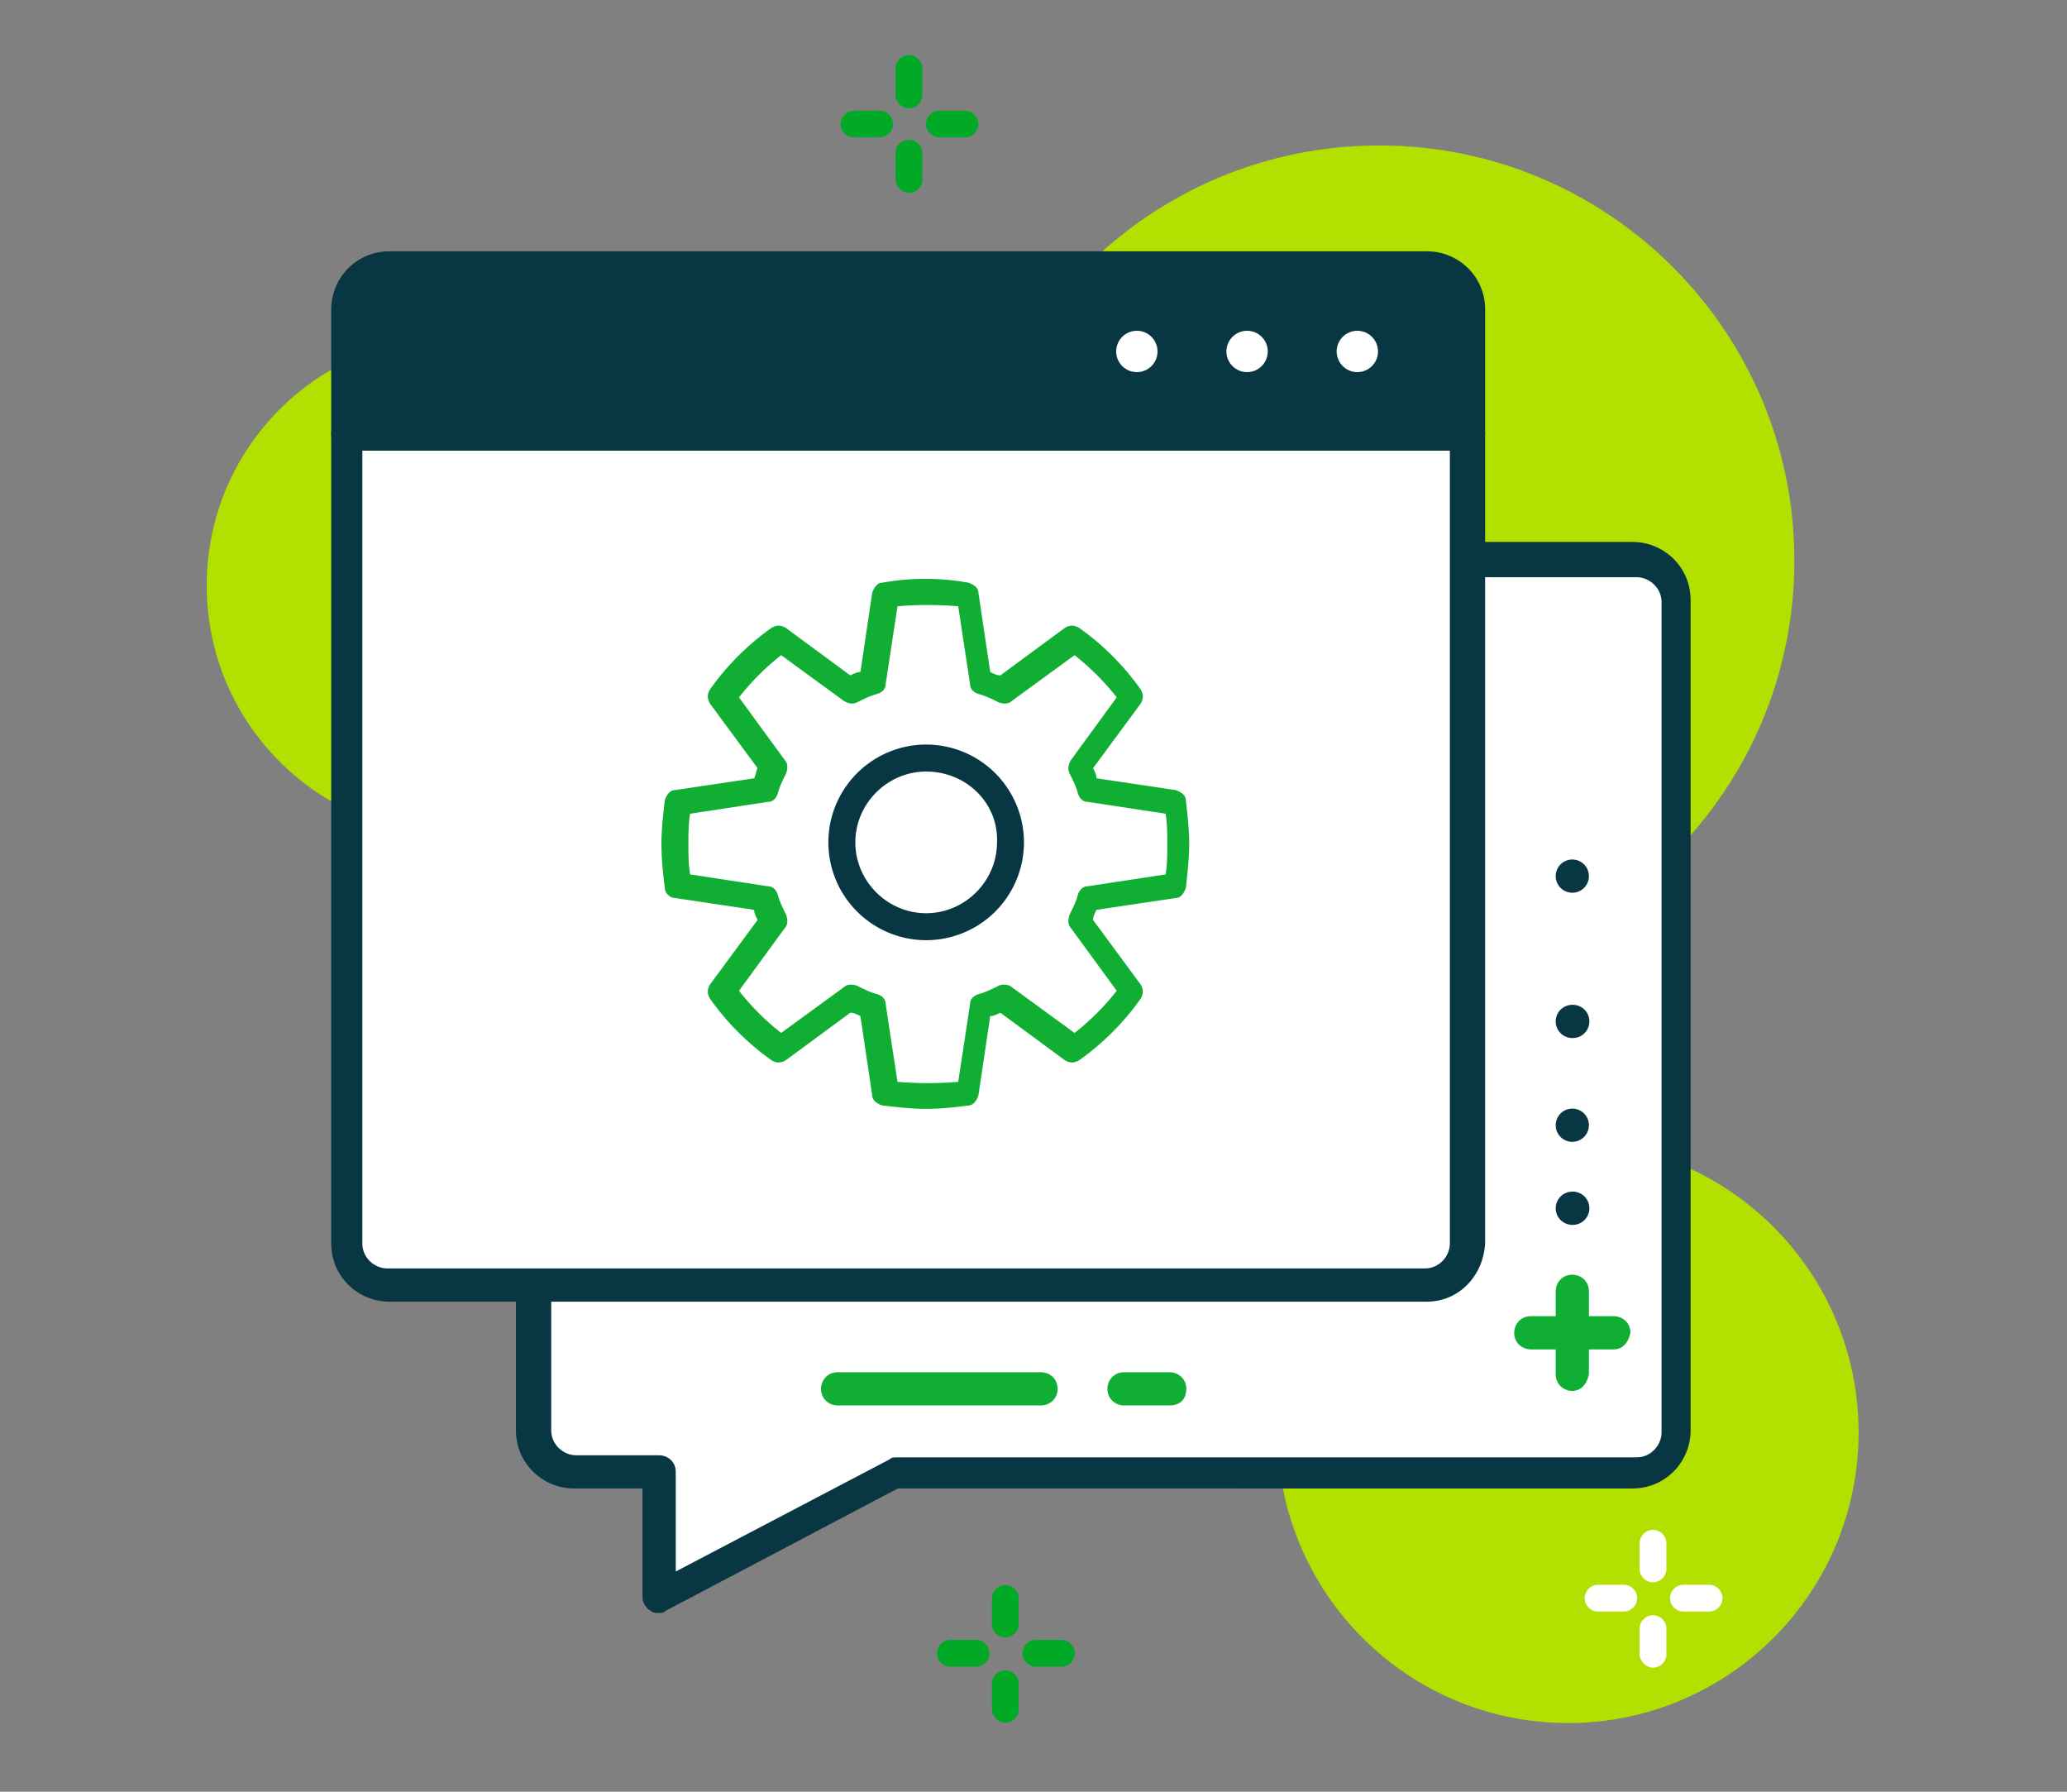 <svg xmlns="http://www.w3.org/2000/svg" width="150" height="130" fill="none"><rect width="100%" height="100%" fill="#808080" stroke="none"/><path fill="#00AA27" fill-rule="evenodd" d="M63.832 9.965c.53 0 .973-.439.973-.965a.978.978 0 0 0-.973-.965h-1.858A.978.978 0 0 0 61 9c0 .526.443.965.974.965h1.858Zm6.194 0A.978.978 0 0 0 71 9a.978.978 0 0 0-.974-.965h-1.858a.978.978 0 0 0-.973.965c0 .526.442.965.973.965h1.858ZM65.957 14c.53 0 .973-.439.973-.965v-1.93a.978.978 0 0 0-.973-.965.978.978 0 0 0-.974.965v1.842c0 .527.443 1.053.974 1.053Zm0-6.14c.53 0 .973-.439.973-.965v-1.93A.978.978 0 0 0 65.956 4a.978.978 0 0 0-.974.965v1.842c0 .614.443 1.053.974 1.053ZM70.832 120.929c.53 0 .973-.442.973-.973a.983.983 0 0 0-.973-.974h-1.858a.983.983 0 0 0-.974.974c0 .531.442.973.974.973h1.858Zm6.195 0a.982.982 0 0 0 .973-.973.983.983 0 0 0-.974-.974h-1.858a.983.983 0 0 0-.973.974c0 .531.442.973.973.973h1.858ZM72.956 125c.53 0 .973-.442.973-.973v-1.859a.982.982 0 0 0-.973-.973.982.982 0 0 0-.974.973v1.859c0 .442.443.973.974.973Zm0-6.195c.53 0 .973-.442.973-.973v-1.859a.982.982 0 0 0-.973-.973.982.982 0 0 0-.974.973v1.859c0 .531.443.973.974.973Z" clip-rule="evenodd"/><path fill="#B1E001" d="M113.791 125.017c11.645 0 21.086-9.441 21.086-21.086 0-11.645-9.441-21.085-21.086-21.085-11.645 0-21.085 9.44-21.085 21.085 0 11.645 9.44 21.086 21.085 21.086ZM33.073 60.556c9.982 0 18.073-8.092 18.073-18.074 0-9.981-8.091-18.073-18.073-18.073C23.092 24.41 15 32.501 15 42.482c0 9.982 8.092 18.074 18.073 18.074ZM100.094 70.797c16.636 0 30.122-13.486 30.122-30.122s-13.486-30.122-30.122-30.122c-16.635 0-30.122 13.486-30.122 30.122s13.487 30.122 30.122 30.122Z"/><path fill="#fff" d="M118.619 106.943H65.002l-17.17 9.037v-9.037h-6.024a3.02 3.02 0 0 1-3.012-3.012V43.687a3.021 3.021 0 0 1 3.012-3.012h76.811a3.02 3.02 0 0 1 3.012 3.012v60.244a3.02 3.02 0 0 1-3.012 3.012Z"/><path fill="#083643" d="M47.833 117.034c-.15 0-.452 0-.603-.15-.3-.151-.602-.603-.602-.904v-7.982h-4.97c-2.26 0-4.217-1.808-4.217-4.217V43.537c0-2.26 1.807-4.217 4.217-4.217h76.811c2.259 0 4.217 1.807 4.217 4.217v60.244c0 2.259-1.808 4.217-4.217 4.217H65.153l-16.868 8.886c-.151.15-.302.15-.452.15ZM41.808 41.73c-1.054 0-1.807.903-1.807 1.807v60.244c0 1.054.904 1.807 1.807 1.807h6.025c.602 0 1.205.452 1.205 1.205v7.229l15.512-8.133c.151-.15.302-.15.603-.15h53.617c1.054 0 1.807-.904 1.807-1.808V43.688c0-1.055-.903-1.808-1.807-1.808H41.808v-.15Z"/><path fill="#fff" d="M103.558 93.388H28.253a3.021 3.021 0 0 1-3.012-3.012V31.638h81.329v58.738a3.02 3.02 0 0 1-3.012 3.012Z"/><path fill="#083643" d="M106.57 31.638H25.241v-9.036a3.021 3.021 0 0 1 3.012-3.012h75.305a3.02 3.02 0 0 1 3.012 3.012v9.036Z"/><path fill="#083643" d="M103.558 94.443H28.253c-2.259 0-4.217-1.807-4.217-4.217V31.488c0-.602.452-1.205 1.205-1.205h81.329c.603 0 1.205.452 1.205 1.205v58.738c-.15 2.41-1.958 4.217-4.217 4.217Zm-77.263-61.75v57.533c0 1.054.904 1.807 1.808 1.807h75.305c1.054 0 1.807-.904 1.807-1.807V32.693h-78.92Z"/><path fill="#083643" d="M106.57 32.693H25.241c-.602 0-1.205-.452-1.205-1.205v-9.037c0-2.259 1.808-4.217 4.217-4.217h75.305c2.259 0 4.217 1.808 4.217 4.217v9.037c-.15.753-.602 1.205-1.205 1.205Zm-80.274-2.26h79.07v-7.83c0-1.055-.904-1.808-1.808-1.808H28.253c-1.054 0-1.807.903-1.807 1.807v7.832h-.15Z"/><circle cx="82.5" cy="25.5" r="1.5" fill="#fff"/><circle cx="90.5" cy="25.5" r="1.5" fill="#fff"/><circle cx="98.5" cy="25.5" r="1.5" fill="#fff"/><path fill="#fff" d="M59.881 53.778c.452-.602.904-1.205 1.507-1.657-.452-.15-.904-.15-1.356-.15-.452 0-1.054 0-1.506.15.452.452.903 1.055 1.355 1.657Z"/><path fill="#fff" d="M65.906 55.284c.904-1.656 2.56-2.71 4.368-3.163-1.205-1.054-2.711-1.656-4.519-1.656-1.656 0-3.313.602-4.518 1.656 1.958.302 3.615 1.507 4.669 3.163Z"/><path fill="#10AF34" d="M117.113 97.907h-6.024c-.603 0-1.205-.452-1.205-1.205 0-.602.452-1.205 1.205-1.205h6.024c.603 0 1.205.452 1.205 1.205-.15.753-.602 1.205-1.205 1.205Z"/><path fill="#10AF34" d="M114.101 100.919c-.602 0-1.205-.452-1.205-1.205V93.69c0-.603.452-1.205 1.205-1.205.603 0 1.205.452 1.205 1.205v6.024c-.151.753-.602 1.205-1.205 1.205Z"/><path fill="#083643" d="M114.101 88.87a1.205 1.205 0 1 0 0-2.409 1.205 1.205 0 0 0 0 2.41ZM114.101 82.846a1.205 1.205 0 1 0 0-2.41 1.205 1.205 0 0 0 0 2.41ZM114.101 75.315a1.205 1.205 0 1 0 0-2.409 1.205 1.205 0 0 0 0 2.41ZM114.101 64.773a1.205 1.205 0 1 0 0-2.41 1.205 1.205 0 0 0 0 2.41Z"/><path fill="#10AF34" d="M75.545 101.973h-14.76c-.602 0-1.205-.452-1.205-1.205 0-.602.452-1.204 1.205-1.204h14.76c.602 0 1.205.451 1.205 1.204 0 .753-.603 1.205-1.205 1.205ZM84.883 101.973h-3.314c-.602 0-1.204-.452-1.204-1.205 0-.602.451-1.204 1.204-1.204h3.314c.602 0 1.205.451 1.205 1.204 0 .753-.452 1.205-1.205 1.205Z"/><path fill="#fff" fill-rule="evenodd" d="M117.832 116.929a.981.981 0 0 0 .973-.973.982.982 0 0 0-.973-.974h-1.859a.982.982 0 0 0-.973.974c0 .531.442.973.973.973h1.859Zm6.195 0a.981.981 0 0 0 .973-.973.982.982 0 0 0-.973-.974h-1.859a.982.982 0 0 0-.973.974c0 .531.442.973.973.973h1.859ZM119.956 121a.981.981 0 0 0 .973-.973v-1.859a.981.981 0 0 0-.973-.973.982.982 0 0 0-.974.973v1.859c0 .442.443.973.974.973Zm0-6.195a.981.981 0 0 0 .973-.973v-1.859a.981.981 0 0 0-.973-.973.982.982 0 0 0-.974.973v1.859c0 .531.443.973.974.973Z" clip-rule="evenodd"/><path fill="#10AF34" d="M67.211 80.453c-1.101 0-2.08-.122-3.181-.245-.367-.122-.735-.367-.735-.734l-.856-5.751c-.245-.123-.49-.245-.734-.245l-4.65 3.426c-.367.245-.734.245-1.101 0a18.82 18.82 0 0 1-4.405-4.405c-.245-.367-.245-.734 0-1.101l3.426-4.65c-.123-.245-.245-.49-.245-.734l-5.751-.857c-.367 0-.734-.367-.734-.734-.123-.979-.245-2.08-.245-3.181s.122-2.08.245-3.182c.122-.367.367-.734.734-.734l5.751-.856c.122-.245.122-.49.245-.735l-3.426-4.65c-.245-.367-.245-.734 0-1.1a18.82 18.82 0 0 1 4.405-4.406c.367-.245.734-.245 1.101 0l4.65 3.426c.245-.122.49-.244.734-.244l.856-5.752c.123-.367.368-.734.735-.734a17.82 17.82 0 0 1 6.24 0c.367.123.734.367.734.735l.857 5.75c.245.123.49.245.734.245l4.65-3.426c.367-.245.734-.245 1.101 0a18.82 18.82 0 0 1 4.405 4.405c.245.367.245.734 0 1.102l-3.426 4.65c.123.244.245.489.245.734l5.751.856c.367.123.734.367.734.734.123 1.102.245 2.08.245 3.182 0 .979-.122 2.08-.245 3.181-.122.367-.367.734-.734.734l-5.751.857c-.122.245-.245.49-.245.734l3.426 4.65c.245.367.245.734 0 1.101a18.82 18.82 0 0 1-4.405 4.405c-.367.245-.734.245-1.101 0l-4.65-3.426c-.245.123-.49.245-.734.245l-.857 5.751c-.122.367-.367.734-.734.734-.856.123-1.957.245-3.059.245Zm-2.08-1.958c1.468.123 2.937.123 4.405 0l.857-5.629c0-.367.244-.612.611-.734.49-.122.98-.367 1.469-.612.245-.122.734-.122.979.123l4.527 3.304a18.09 18.09 0 0 0 3.06-3.06l-3.305-4.527c-.244-.245-.244-.612-.122-.979.245-.49.49-.979.612-1.468.122-.367.367-.612.734-.612l5.629-.857c.122-.734.122-1.468.122-2.202s0-1.469-.122-2.203l-5.629-.856c-.367 0-.612-.245-.734-.612-.122-.49-.367-.98-.612-1.468-.122-.245-.122-.612.123-.98l3.303-4.527a18.086 18.086 0 0 0-3.059-3.059l-4.527 3.304c-.245.245-.612.245-.98.122-.489-.245-.978-.49-1.468-.612-.367-.122-.611-.367-.611-.734l-.857-5.629a26.469 26.469 0 0 0-4.405 0l-.857 5.63c0 .366-.244.611-.611.733-.49.123-.98.367-1.469.612-.245.123-.612.123-.979-.122l-4.527-3.304a18.086 18.086 0 0 0-3.06 3.06l3.305 4.527c.244.244.244.611.122.978-.245.49-.49.98-.612 1.469-.122.367-.367.612-.734.612l-5.629.856c-.122.734-.122 1.469-.122 2.203 0 .734 0 1.468.122 2.202l5.629.857c.367 0 .612.245.734.612.123.49.367.979.612 1.468.122.367.122.734-.122.979l-3.304 4.527a18.09 18.09 0 0 0 3.059 3.06l4.527-3.304c.245-.245.612-.245.98-.123.489.245.978.49 1.468.612.367.122.611.367.611.734l.857 5.63Z"/><path fill="#083643" d="M67.211 68.216a7.102 7.102 0 0 1-7.097-7.097 7.102 7.102 0 0 1 7.097-7.097 7.102 7.102 0 0 1 7.097 7.097 7.102 7.102 0 0 1-7.097 7.097Zm0-12.236c-2.814 0-5.14 2.325-5.14 5.14 0 2.814 2.326 5.139 5.14 5.139 2.814 0 5.14-2.325 5.14-5.14.122-2.814-2.203-5.139-5.14-5.139Z"/></svg>